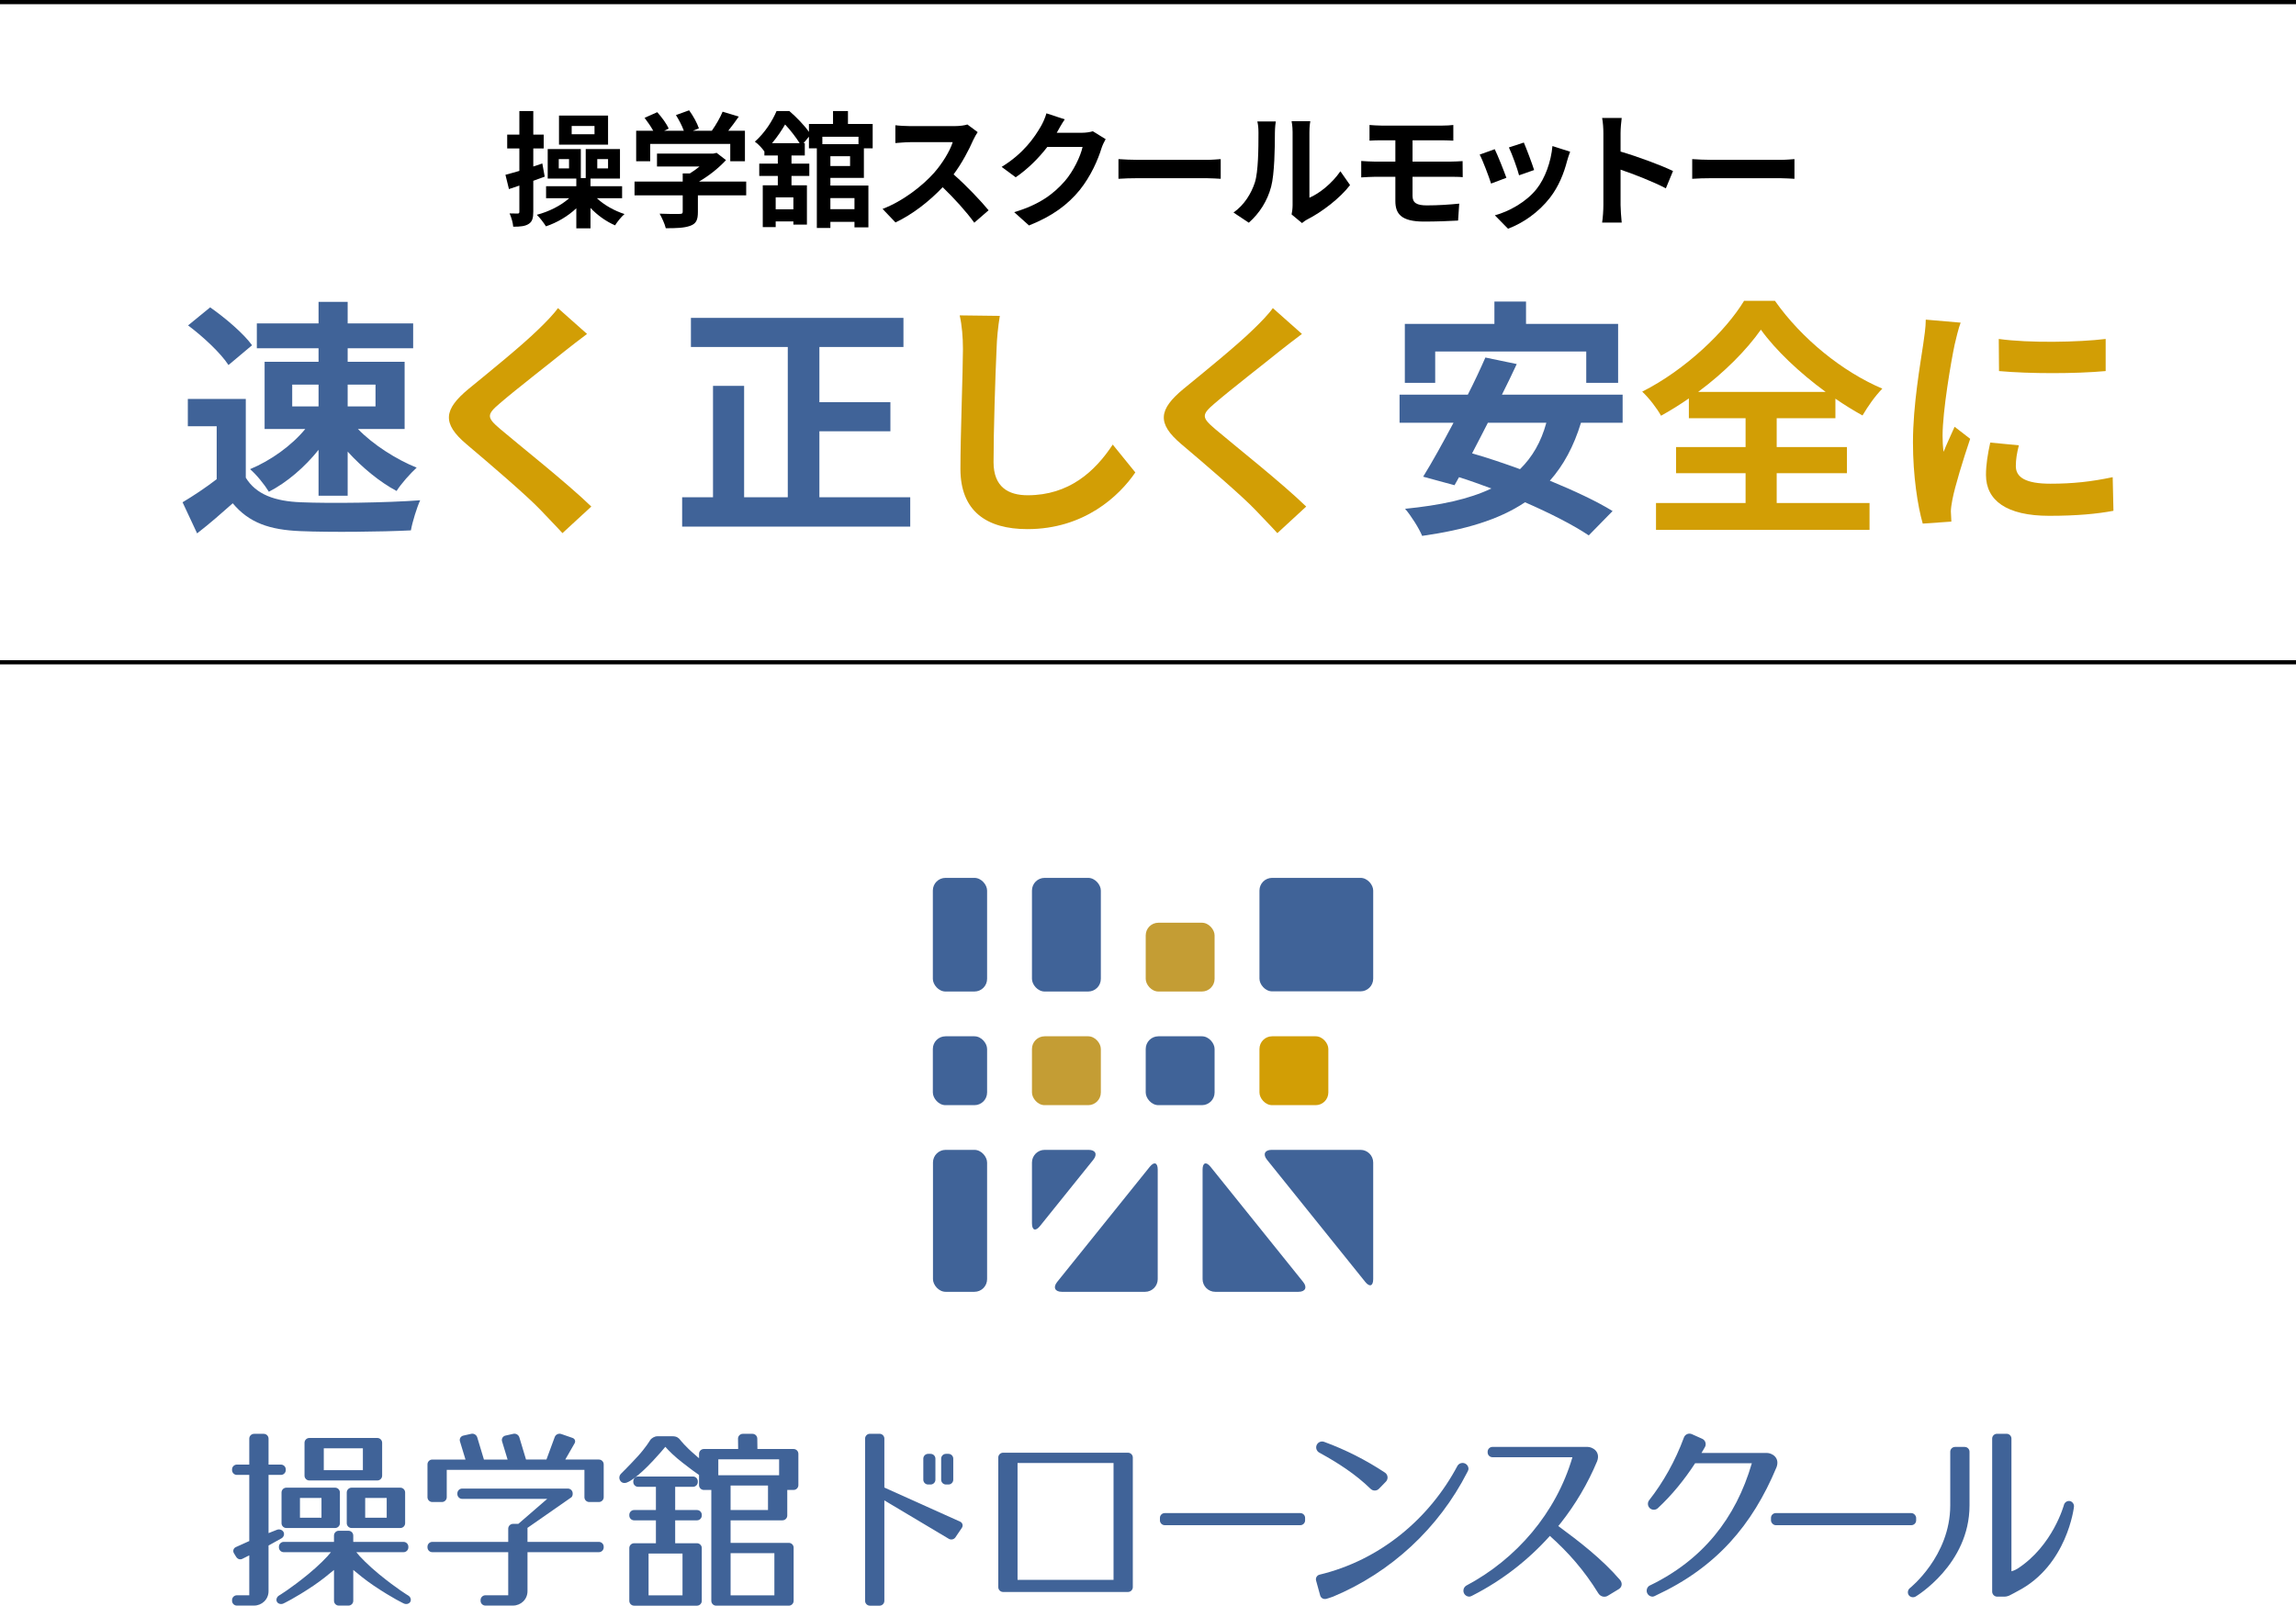<?xml version="1.0" encoding="UTF-8"?><svg id="b" xmlns="http://www.w3.org/2000/svg" width="549" height="384" viewBox="0 0 549 384"><path d="m127.515,43.241v7.35c0,1.56-.24,2.43-1.11,2.97-.84.54-1.979.66-3.689.66-.06-.9-.45-2.28-.87-3.181.84.03,1.65.03,1.92.03.33,0,.42-.12.42-.45v-6.239c-.87.3-1.71.57-2.489.84l-.841-3.42c.96-.24,2.07-.57,3.33-.93v-5.37h-2.91v-3.3h2.91v-5.64h3.33v5.64h2.49v3.3h-2.49v4.32l2.16-.721.569,3.15-2.729.99Zm15.209,4.169c1.681,1.591,4.17,3,6.601,3.78-.721.6-1.74,1.86-2.25,2.7-2.101-.9-4.23-2.4-5.88-4.17v4.89h-3.39v-4.8c-2.04,1.92-4.59,3.42-7.26,4.319-.511-.81-1.471-2.1-2.19-2.76,2.91-.75,5.79-2.22,7.74-3.96h-5.521v-2.88h7.23v-1.829h-6.84v-7.05h7.919v6.93h1.17v-6.93h8.19v7.05h-7.05v1.829h7.56v2.88h-6.03Zm-6.659-9.359h-2.46v2.22h2.46v-2.22Zm9.329-3.449h-11.729v-6.96h11.729v6.96Zm-3.239-4.471h-5.46v1.98h5.46v-1.98Zm.66,10.14h2.579v-2.22h-2.579v2.22Z"/><path d="m178.424,46.721h-11.55v3.99c0,1.859-.39,2.789-1.859,3.3-1.41.51-3.271.569-5.82.569-.24-1.02-.93-2.52-1.47-3.479,1.92.09,4.14.09,4.74.06.63,0,.779-.12.779-.54v-3.899h-11.52v-3.3h11.52v-1.95h1.71c.78-.479,1.59-1.05,2.311-1.649h-10.17v-3.09h13.47l.779-.181,2.25,1.74c-1.68,1.83-4.02,3.72-6.449,5.13h11.279v3.3Zm-22.949-8.16h-3.359v-7.289h4.079c-.54-.99-1.35-2.16-2.069-3.09l3.029-1.351c1.051,1.17,2.25,2.761,2.73,3.931l-1.08.51h4.71c-.42-1.17-1.17-2.61-1.891-3.75l3.15-1.14c.96,1.29,1.95,3.119,2.34,4.319l-1.44.57h4.53c.99-1.41,2.01-3.15,2.58-4.56l3.87,1.17c-.811,1.17-1.681,2.34-2.521,3.39h3.99v7.289h-3.51v-4.14h-19.14v4.14Z"/><path d="m198.554,42.551v1.83h9.09v9.989h-3.33v-1.319h-5.76v1.47h-3.239v-19.05h-1.89v-2.789l-1.29,1.56h.3v2.939h-3.18v1.95h4.26v2.94h-4.26v2.249h3.689v9.39h-3.24v-.75h-4.229v1.351h-3.09v-9.99h3.6v-2.249h-4.439v-2.94h4.439v-1.95h-3.21v-1.02l-.029.03c-.48-.721-1.53-1.83-2.25-2.311,2.46-2.189,4.199-5.01,5.189-7.319h3.06c1.65,1.41,3.54,3.359,4.681,4.979v-1.89h5.76v-3.09h3.569v3.09h5.91v5.819h-2.101v7.08h-8.01Zm-7.35-8.31c-.869-1.38-2.22-3.15-3.479-4.47-.81,1.38-1.83,2.939-3.12,4.47h6.6Zm-1.5,12.959h-4.229v2.851h4.229v-2.851Zm6.93-14.489v1.771h8.64v-1.771h-8.64Zm6.63,4.65h-4.71v2.34h4.71v-2.34Zm-4.71,10.02v2.64h5.76v-2.64h-5.76Z"/><path d="m233.773,31.602c-.239.33-.779,1.26-1.05,1.859-1.02,2.34-2.699,5.55-4.71,8.25,2.971,2.58,6.601,6.42,8.37,8.579l-3.42,2.971c-1.95-2.7-4.74-5.76-7.56-8.49-3.18,3.36-7.17,6.479-11.279,8.43l-3.09-3.239c4.829-1.83,9.479-5.46,12.299-8.61,1.98-2.25,3.811-5.22,4.47-7.35h-10.169c-1.26,0-2.91.181-3.54.21v-4.26c.81.12,2.64.21,3.54.21h10.56c1.319,0,2.52-.18,3.12-.39l2.459,1.83Z"/><path d="m264.374,33.281c-.33.57-.75,1.41-.99,2.16-.81,2.67-2.52,6.659-5.22,10.02-2.85,3.479-6.479,6.21-12.119,8.459l-3.54-3.18c6.15-1.83,9.479-4.439,12.09-7.409,2.04-2.34,3.779-5.94,4.26-8.19h-8.43c-2.01,2.61-4.62,5.25-7.56,7.26l-3.36-2.489c5.25-3.21,7.86-7.08,9.36-9.66.449-.75,1.079-2.13,1.35-3.149l4.38,1.439c-.72,1.051-1.47,2.4-1.83,3.061l-.09.149h6.029c.931,0,1.92-.149,2.61-.359l3.06,1.89Z"/><path d="m267.436,38.051c1.08.09,3.27.181,4.83.181h16.109c1.38,0,2.729-.12,3.51-.181v4.71c-.72-.03-2.25-.15-3.51-.15h-16.109c-1.71,0-3.72.061-4.83.15v-4.71Z"/><path d="m294.946,50.83c2.64-1.859,4.26-4.619,5.1-7.169.84-2.58.87-8.25.87-11.88,0-1.2-.09-2.01-.271-2.729h4.41c-.03.119-.21,1.47-.21,2.699,0,3.54-.09,9.87-.9,12.899-.899,3.391-2.76,6.33-5.34,8.61l-3.659-2.431Zm13.89.45c.119-.569.239-1.41.239-2.22v-17.489c0-1.35-.21-2.49-.239-2.58h4.47c-.03.09-.21,1.26-.21,2.61v15.689c2.43-1.051,5.399-3.42,7.409-6.33l2.31,3.3c-2.489,3.24-6.81,6.479-10.169,8.189-.63.33-.93.601-1.32.9l-2.489-2.07Z"/><path d="m337.756,46.871c0,1.649,1.021,2.249,3.42,2.249,2.7,0,5.34-.18,7.74-.42l-.271,4.05c-1.95.12-5.34.24-8.159.24-5.49,0-6.84-1.89-6.84-4.92v-5.789h-4.89c-.841,0-2.37.09-3.271.149v-3.93c.84.06,2.34.15,3.271.15h4.89v-5.101h-3.271c-1.08,0-2.04.03-2.909.091v-3.75c.869.06,1.829.149,2.909.149h14.43c1.021,0,2.01-.06,2.7-.149v3.75c-.78-.03-1.62-.091-2.7-.091h-7.05v5.101h9.06c.63,0,2.13-.061,2.91-.12l.03,3.84c-.84-.09-2.19-.09-2.851-.09h-9.149v4.59Z"/><path d="m360.196,42.521l-3.66,1.38c-.51-1.619-2.01-5.609-2.729-6.93l3.6-1.29c.75,1.53,2.19,5.16,2.79,6.84Zm15.239-6.239c-.359.96-.54,1.59-.72,2.189-.78,3.03-2.04,6.15-4.08,8.79-2.79,3.6-6.54,6.12-10.05,7.439l-3.149-3.21c3.3-.87,7.47-3.149,9.96-6.27,2.039-2.55,3.479-6.54,3.81-10.29l4.229,1.351Zm-8.609,4.38l-3.6,1.26c-.36-1.47-1.681-5.1-2.431-6.66l3.57-1.17c.57,1.29,2.04,5.19,2.46,6.57Z"/><path d="m398.326,45.041c-3.09-1.62-7.59-3.36-10.83-4.47v8.489c0,.87.15,2.97.271,4.17h-4.681c.181-1.17.301-2.97.301-4.17v-17.22c0-1.079-.09-2.579-.301-3.63h4.681c-.12,1.051-.271,2.37-.271,3.63v4.41c4.02,1.17,9.779,3.3,12.54,4.649l-1.71,4.141Z"/><path d="m404.627,38.051c1.08.09,3.27.181,4.83.181h16.109c1.38,0,2.729-.12,3.51-.181v4.71c-.72-.03-2.25-.15-3.51-.15h-16.109c-1.71,0-3.72.061-4.83.15v-4.71Z"/><path d="m58.771,114.241c2.46,4.02,6.96,5.64,13.199,5.879,7.021.301,20.52.12,28.499-.479-.779,1.68-1.859,5.16-2.22,7.199-7.2.36-19.259.48-26.399.181-7.379-.3-12.299-1.98-16.199-6.66-2.64,2.34-5.28,4.68-8.52,7.2l-3.479-7.44c2.52-1.499,5.52-3.479,8.16-5.52v-12.659h-6.9v-6.54h13.859v18.84Zm-4.14-26.939c-1.86-2.88-6.12-6.84-9.66-9.479l5.28-4.32c3.6,2.521,7.979,6.24,10.02,9.061l-5.64,4.739Zm21.539-4.02h-14.759v-5.94h14.759v-5.159h6.96v5.159h15.659v5.94h-15.659v3.239h13.619v16.08h-11.159c3.6,3.72,9.119,7.26,14.039,9.239-1.5,1.38-3.72,3.84-4.8,5.58-3.96-2.101-8.22-5.58-11.699-9.42v10.56h-6.96v-10.979c-3.3,4.14-7.56,7.8-11.88,10.02-1.02-1.68-3-4.14-4.5-5.399,4.919-2.04,9.959-5.64,13.2-9.6h-9.72v-16.08h12.899v-3.239Zm-6.3,13.919h6.3v-5.22h-6.3v5.22Zm13.26-5.22v5.22h6.659v-5.22h-6.659Z" fill="#406398"/><path d="m140.369,79.863c-1.859,1.38-3.84,2.939-5.22,4.02-3.84,3.12-11.699,9.18-15.659,12.6-3.18,2.7-3.12,3.36.12,6.12,4.439,3.779,15.899,12.839,21.779,18.539l-6.9,6.359c-1.68-1.859-3.539-3.72-5.22-5.52-3.239-3.42-12.299-11.159-17.759-15.779-5.88-4.979-5.4-8.279.54-13.199,4.619-3.78,12.779-10.38,16.799-14.34,1.68-1.62,3.6-3.6,4.561-4.979l6.959,6.18Z" fill="#d29e05"/><path d="m217.648,118.921v7.02h-54.538v-7.02h7.38v-26.64h7.439v26.64h10.439v-35.938h-23.159v-6.96h50.818v6.96h-20.1v13.199h16.979v6.96h-16.979v15.779h21.72Z" fill="#406398"/><path d="m239.07,75.542c-.42,2.521-.72,5.521-.779,7.92-.301,6.36-.721,19.68-.721,27.059,0,6,3.6,7.92,8.16,7.92,9.84,0,16.079-5.64,20.339-12.119l5.399,6.659c-3.84,5.641-12.239,13.56-25.799,13.56-9.72,0-16.02-4.26-16.02-14.399,0-7.979.601-23.579.601-28.679,0-2.819-.24-5.699-.78-8.04l9.6.12Z" fill="#d29e05"/><path d="m311.31,79.863c-1.859,1.38-3.84,2.939-5.22,4.02-3.84,3.12-11.699,9.18-15.659,12.6-3.18,2.7-3.12,3.36.12,6.12,4.439,3.779,15.899,12.839,21.779,18.539l-6.9,6.359c-1.68-1.859-3.539-3.72-5.22-5.52-3.239-3.42-12.299-11.159-17.759-15.779-5.88-4.979-5.4-8.279.54-13.199,4.619-3.78,12.779-10.38,16.799-14.34,1.681-1.62,3.601-3.6,4.56-4.979l6.96,6.18Z" fill="#d29e05"/><path d="m378.029,101.102c-1.74,5.699-4.2,10.199-7.439,13.859,5.819,2.399,11.219,4.92,14.999,7.26l-5.7,5.819c-3.659-2.46-9.18-5.279-15.239-7.92-6.359,4.261-14.52,6.601-24.599,8.04-.66-1.68-2.7-4.92-4.08-6.479,8.399-.84,15.239-2.28,20.64-4.86-2.641-.96-5.22-1.92-7.74-2.699l-1.08,1.92-7.499-2.04c2.159-3.48,4.68-8.04,7.26-12.899h-12.9v-6.72h16.32c1.56-3.061,2.999-6.12,4.199-8.88l7.5,1.56c-1.08,2.34-2.28,4.8-3.54,7.32h28.858v6.72h-9.959Zm-34.858-9.54h-7.26v-14.1h21.419v-5.34h7.56v5.34h22.02v14.1h-7.62v-7.499h-36.118v7.499Zm12.599,9.54c-1.26,2.52-2.579,4.979-3.779,7.319,3.6,1.021,7.5,2.34,11.459,3.78,2.94-2.88,5.04-6.48,6.3-11.1h-13.979Z" fill="#406398"/><path d="m424.83,120.301h22.198v6.42h-51.058v-6.42h21.419v-7.14h-16.619v-6.24h16.619v-6.899h-13.56v-4.74c-2.159,1.5-4.379,2.88-6.659,4.141-.9-1.681-2.88-4.261-4.5-5.76,10.26-5.16,19.919-14.4,24.359-21.72h7.38c6.419,9.12,16.199,16.979,25.679,20.999-1.86,1.92-3.42,4.2-4.74,6.42-2.16-1.2-4.319-2.52-6.479-4.02v4.68h-14.039v6.899h16.799v6.24h-16.799v7.14Zm11.699-26.579c-6.24-4.56-12-10.02-15.479-14.88-3.42,4.86-8.76,10.26-14.999,14.88h30.479Z" fill="#d29e05"/><path d="m468.811,77.162c-.48,1.2-1.2,4.2-1.44,5.28-.84,3.96-2.88,15.839-2.88,21.778,0,1.141.06,2.58.24,3.84.84-2.1,1.8-4.079,2.64-5.999l3.72,2.88c-1.68,4.979-3.66,11.399-4.26,14.579-.18.84-.36,2.16-.36,2.76.061.66.061,1.62.12,2.46l-6.84.48c-1.199-4.141-2.34-11.4-2.34-19.439,0-8.939,1.801-18.959,2.46-23.52.24-1.68.601-3.959.601-5.819l8.34.72Zm13.919,29.339c-.479,1.92-.72,3.36-.72,4.979,0,2.641,2.279,4.2,8.279,4.2,5.34,0,9.72-.479,14.88-1.56l.18,8.039c-3.84.721-8.64,1.2-15.359,1.2-10.26,0-15.119-3.72-15.119-9.779,0-2.46.42-4.98,1.02-7.74l6.84.66Zm20.759-25.438v7.68c-7.319.659-18.059.659-25.499,0l-.06-7.68c7.319,1.02,19.14.779,25.559,0Z" fill="#d29e05"/><rect y="157.887" width="549" height="1"/><rect width="549" height="1"/><rect x="223.084" y="274.993" width="12.942" height="33.949" rx="3.03" ry="3.03" fill="#406398"/><path d="m302.952,277.354c-1.044-1.299-.535-2.362,1.131-2.362h21.236c1.667,0,3.03,1.364,3.03,3.03v27.884c0,1.667-.855,1.968-1.899.669l-23.498-29.221Z" fill="#406398"/><path d="m311.596,306.581c1.044,1.299.535,2.362-1.132,2.362h-19.882c-1.667,0-3.03-1.364-3.03-3.03v-26.206c0-1.667.854-1.968,1.899-.669l22.145,27.543Z" fill="#406398"/><path d="m252.78,306.581c-1.044,1.299-.535,2.362,1.132,2.362h19.882c1.667,0,3.03-1.364,3.03-3.03v-26.206c0-1.667-.854-1.968-1.899-.669l-22.145,27.543Z" fill="#406398"/><rect x="223.053" y="247.833" width="12.973" height="16.47" rx="3.03" ry="3.03" fill="#406398"/><rect x="223.053" y="209.946" width="12.973" height="27.179" rx="3.03" ry="3.03" fill="#406398"/><rect x="246.754" y="247.833" width="16.47" height="16.47" rx="3.03" ry="3.03" fill="#c49d34"/><rect x="246.754" y="209.946" width="16.47" height="27.179" rx="3.03" ry="3.03" fill="#406398"/><rect x="273.953" y="247.833" width="16.47" height="16.47" rx="3.03" ry="3.03" fill="#406398"/><rect x="273.953" y="220.674" width="16.47" height="16.451" rx="3.03" ry="3.03" fill="#c49d34"/><rect x="301.151" y="247.833" width="16.47" height="16.47" rx="3.03" ry="3.03" fill="#d29e05"/><rect x="301.151" y="209.946" width="27.198" height="27.139" rx="3.03" ry="3.03" fill="#406398"/><path d="m249.785,274.993c-1.667,0-3.03,1.364-3.03,3.03v14.543c0,1.667.855,1.968,1.899.669l12.77-15.881c1.044-1.299.535-2.362-1.131-2.362h-10.508Z" fill="#406398"/><path d="m220.774,353.875v-5.031c0-.633.518-1.152,1.151-1.152h.592c.633,0,1.151.518,1.151,1.152v5.031c0,.633-.518,1.152-1.151,1.152h-.592c-.633,0-1.151-.518-1.151-1.152Zm5.419,1.152h.592c.633,0,1.151-.518,1.151-1.152v-5.031c0-.633-.518-1.152-1.151-1.152h-.592c-.633,0-1.151.518-1.151,1.152v5.031c0,.633.518,1.152,1.151,1.152Zm3.387,8.879l-18.12-8.15v-11.712c0-.633-.518-1.152-1.152-1.152h-2.304c-.633,0-1.151.518-1.151,1.152v38.805c0,.633.518,1.152,1.151,1.152h2.304c.633,0,1.152-.518,1.152-1.152v-24.023l15.406,9.184c.542.327,1.264.157,1.604-.377l1.532-2.261c.34-.534.15-1.194-.421-1.467Z" fill="#406398"/><path d="m312.065,363.011v.592c0,.633-.518,1.152-1.151,1.152h-32.408c-.633,0-1.152-.518-1.152-1.152v-.592c0-.633.518-1.152,1.152-1.152h32.408c.633,0,1.151.518,1.151,1.152Z" fill="#406398"/><rect x="423.463" y="361.86" width="34.711" height="2.895" rx="1.152" ry="1.152" fill="#406398"/><path d="m269.717,347.421h-29.866c-.633,0-1.152.518-1.152,1.151v31.001c0,.633.518,1.152,1.152,1.152h29.866c.633,0,1.151-.518,1.151-1.152v-31.001c0-.633-.518-1.151-1.151-1.151Zm-3.456,30.41h-22.954v-27.946h22.954v27.946Z" fill="#406398"/><path d="m315.003,345.294c.379-.496,1.037-.683,1.623-.468,5.162,1.896,10.028,4.374,14.526,7.349.721.477.845,1.485.268,2.128l-1.651,1.695c-.539.6-1.468.627-2.045.064-3.599-3.514-7.818-6.227-12.267-8.662-.764-.418-.982-1.414-.453-2.106Zm36.13,5.994c0-.786-.637-1.422-1.422-1.422-.491,0-.924.249-1.18.627h0c-6.762,12.779-18.634,22.658-33.043,26.1-.611.166-.969.801-.796,1.41l.983,3.573c.173.609.814.969,1.475.786,0,0,.936-.258,1.593-.516,13.9-5.809,25.293-16.417,32.099-29.761,0,0,.292-.501.292-.795Z" fill="#406398"/><path d="m424.787,350.896c-5.809,13.9-14.415,23.948-28.832,30.654,0,0-.501.292-.795.292-.786,0-1.422-.637-1.422-1.422,0-.491.249-.924.627-1.18h0c12.738-6.113,20.695-16.137,24.517-29.295h-13.559c-2.569,3.943-5.568,7.634-8.913,10.74-.52.483-1.318.505-1.865.053-.592-.49-.68-1.361-.205-1.966,3.298-4.194,6.229-9.34,8.306-14.994.287-.78,1.188-1.139,1.937-.778l2.466,1.106c.732.353,1.019,1.252.622,1.961-.266.475-.546.944-.824,1.414h15.651c1.149,0,3.147,1.083,2.29,3.414Z" fill="#406398"/><path d="m495.91,360.349s-1.564,14.067-13.523,20.203c0,0-1.622.897-1.986,1.053-.295.126-.701.241-1.205.241h-1.694c-.633-.029-1.15-.572-1.15-1.205v-36.596c0-.633.518-1.152,1.151-1.152h2.304c.633,0,1.152.518,1.152,1.152v31.734c.244-.057.727-.205,1.428-.612,8.513-5.5,11.134-15.296,11.134-15.296.174-.609.811-1.008,1.416-.886.605.122,1.042.736.972,1.366Zm-26.128-14.311h-2.304c-.633,0-1.151.518-1.151,1.152v12.832c0,12.149-9.691,19.814-9.691,19.814-.483.409-.584,1.154-.225,1.655.36.501,1.1.647,1.645.324,0,0,12.878-7.628,12.878-21.793v-12.832c0-.633-.518-1.152-1.152-1.152Z" fill="#406398"/><path d="m387.135,380.001l-2.614,1.584c-.791.543-1.843.268-2.346-.549-3.406-5.526-7.198-9.8-11.583-13.719-5.201,5.806-11.446,10.657-18.457,14.233,0,0-.501.292-.795.292-.786,0-1.422-.637-1.422-1.422,0-.491.249-.924.627-1.18h0c12.043-6.373,21.544-17.427,25.443-30.74h-19.124c-.633,0-1.151-.518-1.151-1.152v-.161c0-.633.518-1.152,1.151-1.152h22.743c1.149,0,3.147,1.083,2.29,3.414-2.235,5.349-5.184,10.324-8.723,14.812h.001c-.186.237-.387.46-.577.694,4.921,3.622,10.409,7.825,14.744,12.858.612.711.567,1.655-.206,2.186Z" fill="#406398"/><path d="m166.653,361.13h-5.21v-5.553h4.258c.633,0,1.152-.518,1.152-1.152v-.161c0-.633-.518-1.152-1.152-1.152h-13.123c-.633,0-1.152.518-1.152,1.152v.161c0,.633.518,1.152,1.152,1.152h4.258v5.553h-5.211c-.633,0-1.151.518-1.151,1.151v.161c0,.633.518,1.152,1.151,1.152h5.211v5.476h-5.211c-.633,0-1.151.518-1.151,1.151v12.628c0,.633.518,1.152,1.151,1.152h15.028c.633,0,1.151-.518,1.151-1.152v-12.628c0-.633-.518-1.151-1.151-1.151h-5.21v-5.476s5.21,0,5.21,0c.633,0,1.152-.518,1.152-1.152v-.161c0-.633-.518-1.151-1.152-1.151Zm-3.456,10.403v10.003h-8.117v-10.003h8.117Zm26.555-24.998h-8.642l-.035-2.479c0-.633-.518-1.151-1.152-1.151h-2.304c-.633,0-1.152.518-1.152,1.151l.035,2.479h-8.201c-.633,0-1.151.518-1.151,1.152v1.069c-.333-.263-.615-.554-.993-.874-2.284-1.934-3.476-3.481-3.476-3.481-.387-.502-.844-.912-1.855-.912h-3.662c-.633,0-1.417.445-1.741.989,0,0-1.025,1.722-2.944,3.826-1.809,1.983-3.992,4.145-3.992,4.145-.446.45-.577,1.226-.058,1.825.479.553,1.252.459,1.897.083,0,0,2.066-.968,5.817-5.01,1.403-1.512,2.334-2.588,2.947-3.337.842.961,2.193,2.315,4.227,3.888,1.792,1.386,2.973,2.276,3.832,2.844v2.436c0,.633.518,1.151,1.151,1.151h1.784v26.519c0,.633.518,1.152,1.151,1.152h17.382c.633,0,1.152-.518,1.152-1.152v-12.715c0-.633-.518-1.151-1.152-1.151h-13.926v-5.389h12.402c.633,0,1.152-.518,1.152-1.152v-6.113h1.505c.633,0,1.151-.518,1.151-1.151v-7.491c0-.633-.518-1.152-1.151-1.152Zm-4.589,24.912v10.09h-10.47v-10.09h10.47Zm-1.524-10.317h-8.946v-5.855h8.946v5.855Zm2.657-8.319h-14.538v-3.813h14.538v3.813Z" fill="#406398"/><path d="m102.214,358.065v-7.858c0-.633.518-1.151,1.152-1.151h7.938l-1.33-4.366c-.173-.609.19-1.221.808-1.36l1.895-.426c.618-.139,1.265.246,1.439.855l1.594,5.296h5.661l-1.33-4.366c-.173-.609.19-1.221.808-1.36l1.895-.426c.618-.139,1.265.246,1.439.855l1.594,5.296h4.883l1.998-5.422c.242-.585.93-.895,1.528-.688l2.701.934c.599.207.812.815.474,1.35l-2.199,3.826h8.035c.633,0,1.152.518,1.152,1.151v7.858c0,.633-.518,1.151-1.152,1.151h-2.304c-.633,0-1.151-.518-1.151-1.151v-6.545h-32.921v6.545c0,.633-.518,1.151-1.152,1.151h-2.304c-.633,0-1.152-.518-1.152-1.151Zm40.984,10.682h-17.069v-3.159c0-.063-.006-.124-.016-.183,0,0,10.537-7.325,10.531-7.336.18-.203.29-.469.29-.76v-.161c0-.633-.518-1.151-1.151-1.151h-25.27c-.633,0-1.152.518-1.152,1.151v.161c0,.633.518,1.151,1.152,1.151h20.337l-6.912,5.976h-1.263c-.633,0-1.152.518-1.152,1.151v3.159h-18.156c-.633,0-1.152.518-1.152,1.151v.161c0,.633.518,1.151,1.152,1.151h18.156v10.307h-5.461c-.633,0-1.151.518-1.151,1.151v.161c0,.633.518,1.151,1.151,1.151h6.589c1.855,0,3.48-1.444,3.48-3.456v-9.315h17.069c.633,0,1.152-.518,1.152-1.151v-.161c0-.633-.518-1.151-1.152-1.151Z" fill="#406398"/><path d="m95.721,355.782h-11.655c-.633,0-1.152.518-1.152,1.152v7.345c0,.633.518,1.152,1.152,1.152h11.655c.633,0,1.151-.518,1.151-1.152v-7.345c0-.633-.518-1.152-1.151-1.152Zm-3.254,7.185h-5.147v-4.721h5.147v4.721Zm-12.342-7.185h-11.655c-.633,0-1.152.518-1.152,1.152v7.345c0,.633.518,1.152,1.152,1.152h11.655c.633,0,1.151-.518,1.151-1.152v-7.345c0-.633-.518-1.152-1.151-1.152Zm-3.254,7.185h-5.147v-4.721h5.147v4.721Zm-2.906-8.909h16.26c.633,0,1.151-.518,1.151-1.151v-7.858c0-.633-.518-1.152-1.151-1.152h-16.26c-.633,0-1.152.518-1.152,1.152v7.858c0,.633.518,1.151,1.152,1.151Zm3.456-7.697h9.349v5.233h-9.349v-5.233Zm-9.625,20.027c.277.526.051,1.208-.503,1.516l-3.083,1.713v10.909c0,2.012-1.625,3.456-3.48,3.456h-4.093c-.633,0-1.151-.518-1.151-1.151v-.161c0-.633.518-1.151,1.151-1.151h2.966v-9.55l-1.604.803c-.554.308-1.159.142-1.543-.459l-.549-.899c-.295-.56-.055-1.209.534-1.442l3.162-1.426v-15.818h-2.966c-.633,0-1.151-.518-1.151-1.152v-.161c0-.633.518-1.151,1.151-1.151h2.966v-6.207c0-.633.518-1.151,1.152-1.151h2.304c.633,0,1.151.518,1.151,1.151v6.207h2.966c.633,0,1.152.518,1.152,1.151v.161c0,.633-.518,1.152-1.152,1.152h-2.966v13.922l2.011-.794c.589-.233,1.298.007,1.575.533Zm30.322,16.679c-.27.495-.962.684-1.538.421,0,0-2.644-1.208-7.187-4.259-2.045-1.373-3.913-2.936-4.923-3.776v7.381c0,.634-.514,1.148-1.148,1.148h-2.311c-.634,0-1.148-.514-1.148-1.148v-7.381c-1.01.84-2.878,2.403-4.923,3.776-4.543,3.05-7.187,4.259-7.187,4.259-.576.263-1.268.074-1.538-.421-.27-.495-.045-1.165.499-1.489,0,0,2.718-1.618,6.918-5.049,2.515-2.055,4.715-4.281,5.498-5.318h-11.289c-.633,0-1.151-.518-1.151-1.151v-.161c0-.633.518-1.151,1.151-1.151h12.018v-1.515c0-.634.514-1.148,1.148-1.148h2.311c.634,0,1.148.514,1.148,1.148v1.515h12.024c.633,0,1.151.518,1.151,1.151v.161c0,.633-.518,1.151-1.151,1.151h-11.289c.783,1.037,2.983,3.262,5.498,5.318,4.2,3.432,6.918,5.049,6.918,5.049.544.324.769.994.499,1.489Z" fill="#406398"/></svg>